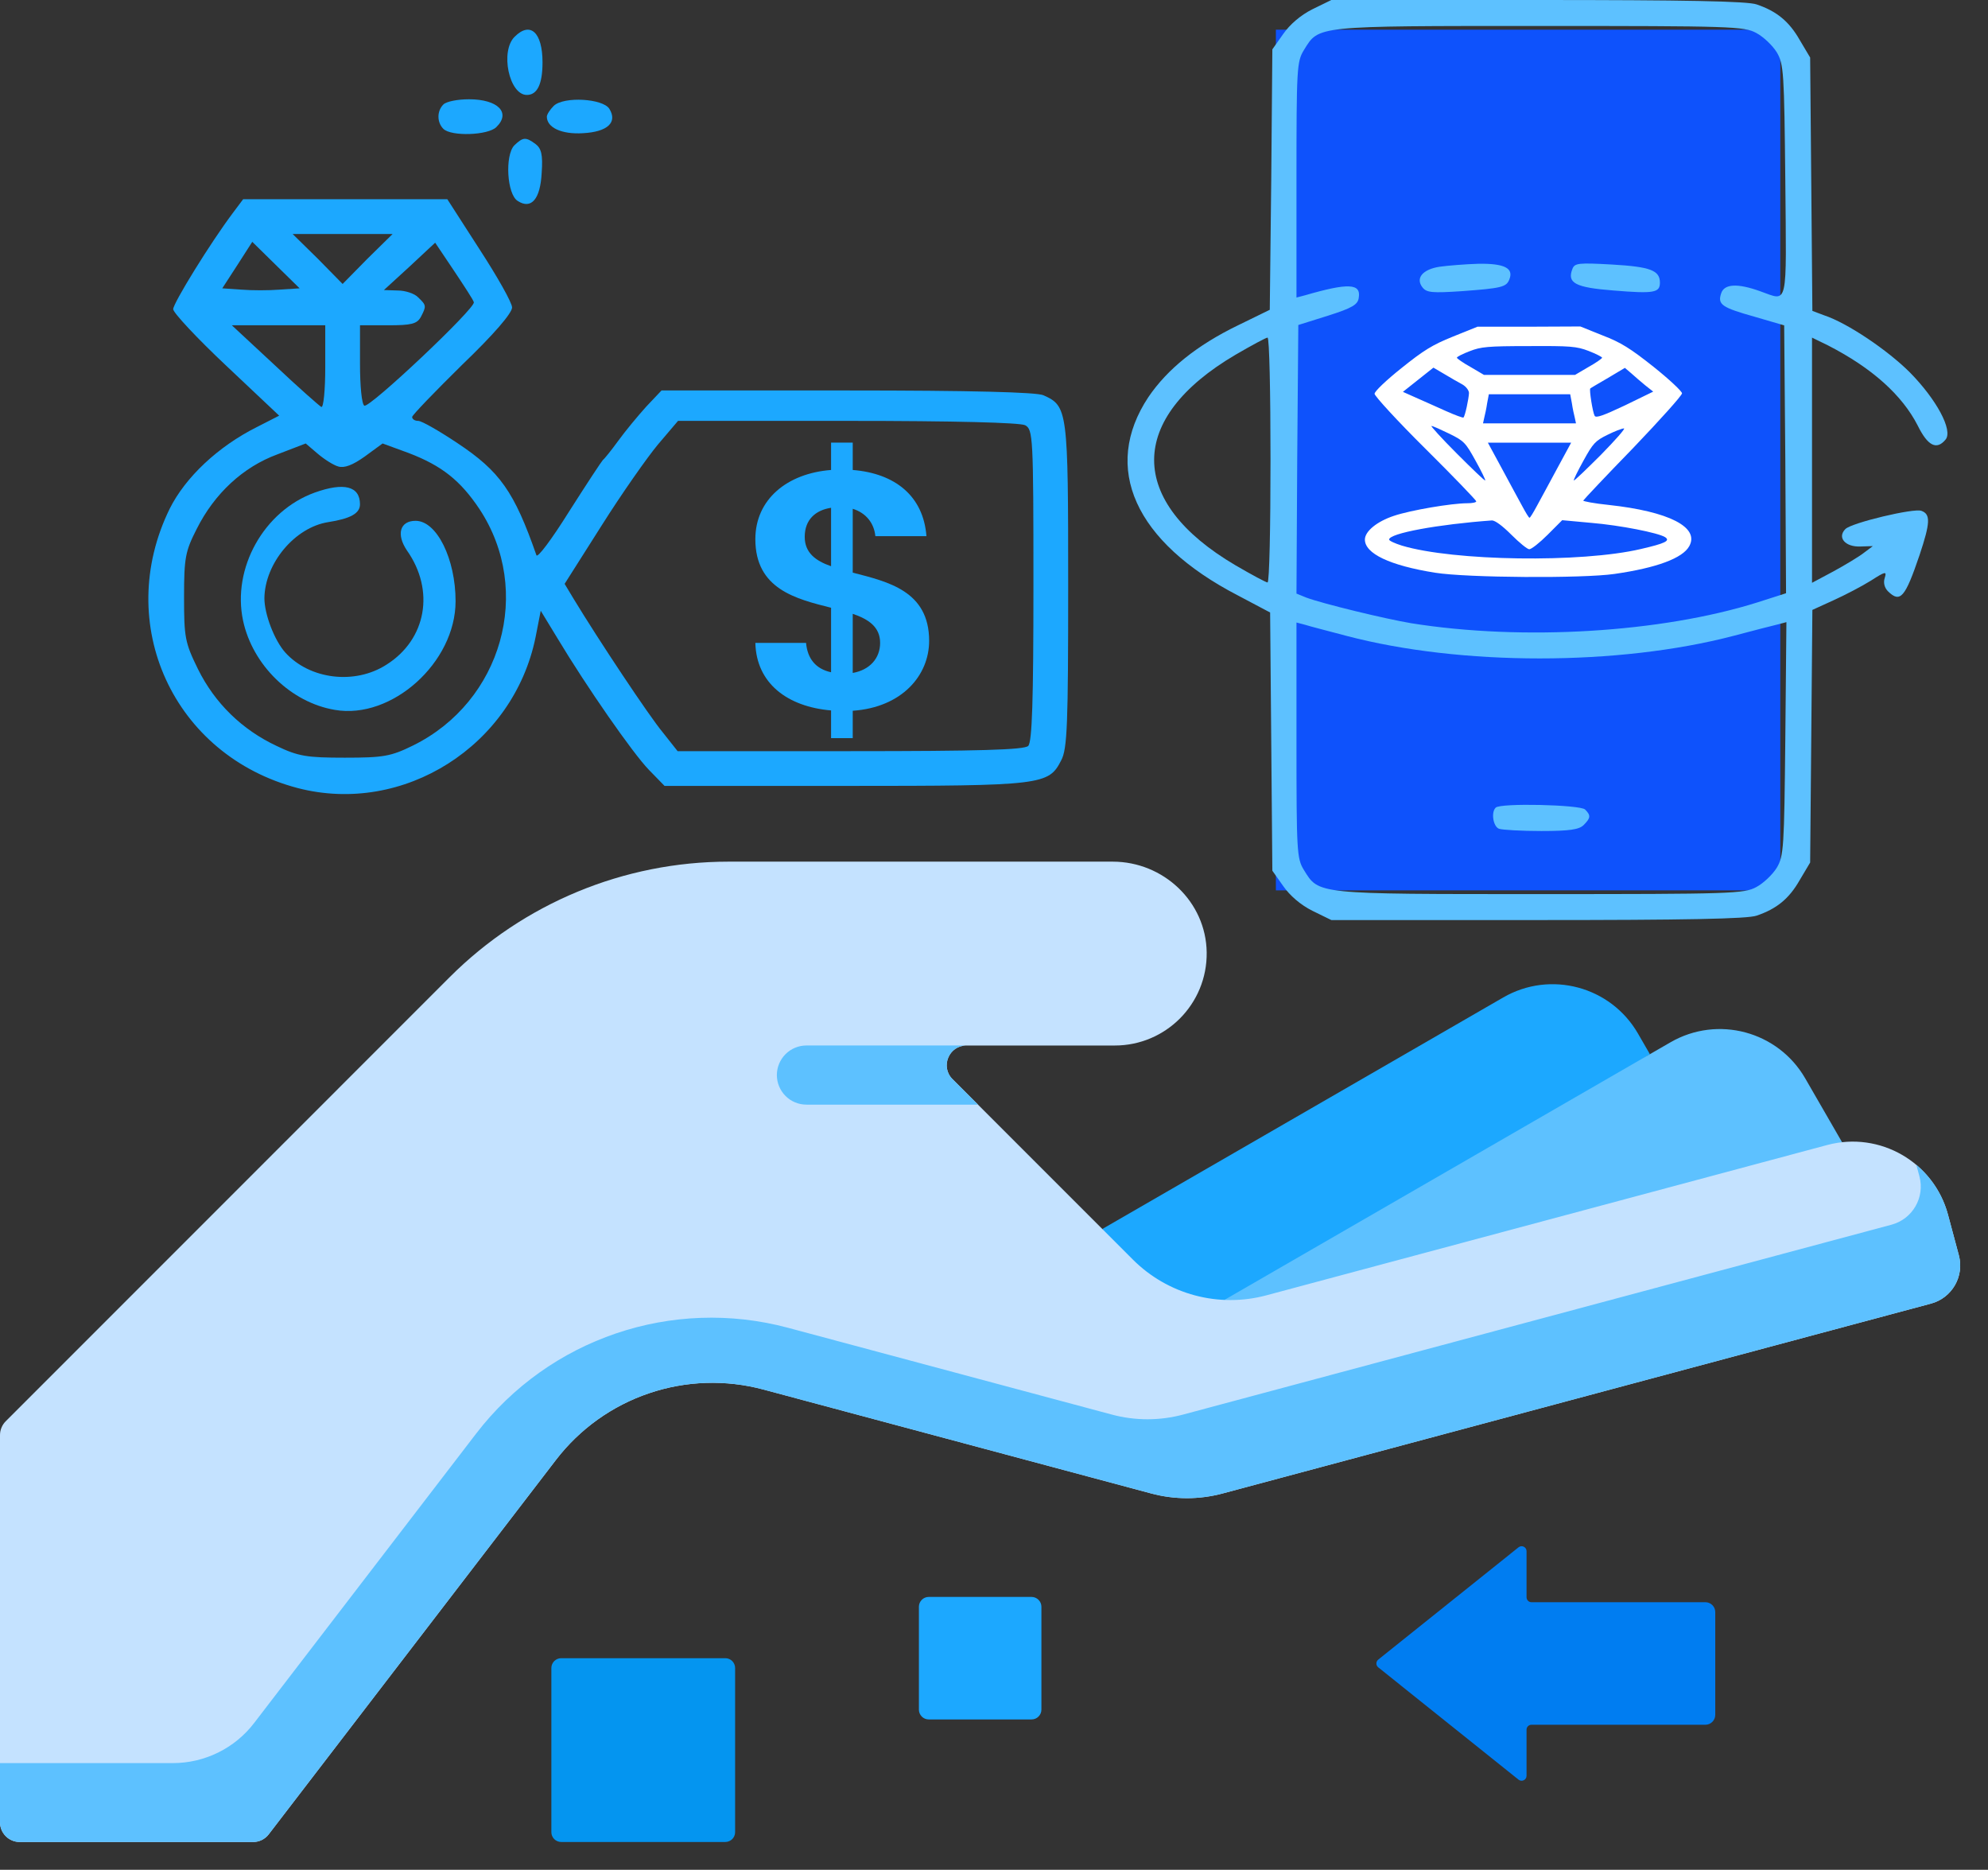 <svg xmlns="http://www.w3.org/2000/svg" width="67" height="63" viewBox="0 0 67 63" fill="none"><rect x="0" y="0" width="67" height="63" fill="#333333" stroke="none"/><path d="M39.511 45.983L55.606 35.521L55.203 34.823C54.285 33.234 52.253 32.689 50.664 33.607L37.152 41.408L39.511 45.983Z" fill="#1CA8FF"></path><path d="M45.418 45.547L62.081 38.484L60.84 36.334C59.922 34.745 57.89 34.2 56.3 35.118L41.266 43.798L45.418 45.547Z" fill="#5DC1FF"></path><path d="M66.018 42.296L65.652 40.929C65.177 39.157 63.355 38.104 61.582 38.579L42.676 43.645C41.887 43.856 41.056 43.856 40.268 43.645C39.479 43.434 38.759 43.018 38.182 42.441L32.102 36.361C31.683 35.942 31.98 35.227 32.572 35.227H37.572C38.426 35.227 39.201 34.88 39.762 34.32C40.331 33.75 40.68 32.96 40.668 32.087C40.645 30.381 39.207 29.032 37.502 29.032H24.553C21.028 29.032 17.647 30.433 15.154 32.925L0.195 47.885C0.133 47.946 0.084 48.02 0.051 48.1C0.017 48.181 3.39776e-06 48.267 1.25308e-08 48.355V61.399C-1.69378e-05 61.486 0.017 61.573 0.051 61.654C0.084 61.734 0.133 61.807 0.195 61.869C0.256 61.931 0.33 61.98 0.41 62.013C0.491 62.047 0.577 62.064 0.665 62.064L8.53 62.064C8.632 62.064 8.733 62.041 8.824 61.996C8.915 61.951 8.995 61.885 9.057 61.804L18.735 49.192C19.535 48.149 20.627 47.367 21.872 46.945C23.116 46.522 24.459 46.478 25.728 46.818L38.797 50.32C39.586 50.532 40.417 50.532 41.206 50.32L65.078 43.923C65.787 43.733 66.208 43.005 66.018 42.296Z" fill="#C4E2FF"></path><path d="M27.179 37.219H32.961L32.102 36.36C31.683 35.941 31.98 35.226 32.572 35.226H27.179C26.915 35.226 26.661 35.331 26.474 35.518C26.288 35.705 26.182 35.958 26.182 36.222C26.182 36.487 26.288 36.74 26.474 36.927C26.661 37.114 26.915 37.219 27.179 37.219ZM66.018 42.295L65.652 40.928C65.477 40.272 65.105 39.685 64.585 39.248L64.689 39.636C64.879 40.345 64.458 41.074 63.749 41.264L39.876 47.661C39.087 47.873 38.257 47.873 37.468 47.661L26.559 44.738C22.655 43.692 18.505 45.1 16.044 48.307L8.565 58.054C8.243 58.475 7.828 58.815 7.353 59.049C6.878 59.283 6.356 59.405 5.826 59.405L1.25308e-08 59.405V61.398C-1.69378e-05 61.486 0.017 61.572 0.051 61.653C0.084 61.733 0.133 61.807 0.195 61.868C0.256 61.93 0.33 61.979 0.41 62.012C0.491 62.046 0.577 62.063 0.665 62.063L8.53 62.063C8.632 62.063 8.733 62.04 8.824 61.995C8.915 61.95 8.995 61.884 9.057 61.803L18.735 49.191C19.535 48.148 20.627 47.366 21.872 46.944C23.116 46.521 24.459 46.477 25.728 46.818L38.797 50.319C39.586 50.531 40.417 50.531 41.206 50.319L65.078 43.923C65.787 43.733 66.208 43.004 66.018 42.295Z" fill="#5DC1FF"></path><path d="M34.765 57.934H31.301C31.213 57.934 31.128 57.9 31.066 57.837C31.004 57.775 30.969 57.69 30.969 57.602V54.138C30.969 54.05 31.004 53.965 31.066 53.903C31.128 53.841 31.213 53.806 31.301 53.806H34.765C34.853 53.806 34.938 53.841 35 53.903C35.063 53.965 35.098 54.05 35.098 54.138V57.602C35.098 57.69 35.063 57.775 35 57.837C34.938 57.9 34.853 57.934 34.765 57.934Z" fill="#1CA8FF"></path><path d="M24.443 62.063H18.914C18.826 62.063 18.742 62.028 18.679 61.966C18.617 61.904 18.582 61.819 18.582 61.731V56.202C18.582 56.114 18.617 56.03 18.679 55.967C18.742 55.905 18.826 55.87 18.914 55.87H24.443C24.531 55.87 24.616 55.905 24.678 55.967C24.74 56.03 24.775 56.114 24.775 56.202V61.731C24.775 61.819 24.74 61.904 24.678 61.966C24.616 62.028 24.531 62.063 24.443 62.063Z" fill="#0495F0"></path><path d="M51.614 58.113H57.475C57.564 58.113 57.648 58.078 57.71 58.015C57.773 57.953 57.808 57.868 57.808 57.78V54.316C57.808 54.228 57.773 54.144 57.71 54.081C57.648 54.019 57.564 53.984 57.475 53.984H51.614C51.57 53.984 51.528 53.967 51.497 53.935C51.466 53.904 51.448 53.862 51.448 53.818V52.264C51.448 52.125 51.287 52.047 51.178 52.134L46.449 55.919C46.43 55.934 46.414 55.954 46.403 55.977C46.392 55.999 46.387 56.024 46.387 56.048C46.387 56.073 46.392 56.098 46.403 56.12C46.414 56.143 46.43 56.163 46.449 56.178L51.178 59.963C51.287 60.05 51.448 59.972 51.448 59.833V58.279C51.448 58.187 51.523 58.113 51.614 58.113Z" fill="#007DF1"></path><rect x="43" y="1" width="17" height="29" fill="#0E52FC"></rect><path d="M48.962 11.343C48.276 11.62 47.983 11.8 47.232 12.403C46.71 12.819 46.326 13.187 46.326 13.268C46.326 13.342 47.093 14.182 48.04 15.12C48.986 16.058 49.753 16.858 49.753 16.891C49.753 16.931 49.614 16.956 49.451 16.956C48.921 16.956 47.534 17.192 46.979 17.38C46.408 17.568 46 17.902 46 18.18C46 18.653 46.84 19.053 48.366 19.297C49.451 19.469 53.335 19.493 54.412 19.338C55.831 19.134 56.712 18.808 56.933 18.4C57.283 17.764 56.247 17.233 54.216 17.013C53.734 16.964 53.351 16.891 53.359 16.866C53.375 16.834 54.126 16.034 55.04 15.096C55.945 14.149 56.688 13.325 56.688 13.252C56.688 13.187 56.255 12.779 55.733 12.363C54.95 11.742 54.632 11.539 54.012 11.302L53.261 11L51.523 11.008H49.794L48.962 11.343ZM53.539 11.824C53.791 11.922 53.995 12.028 53.995 12.053C53.995 12.077 53.791 12.224 53.539 12.363L53.082 12.632H51.548H50.014L49.557 12.363C49.304 12.224 49.1 12.077 49.1 12.053C49.1 12.02 49.296 11.922 49.533 11.832C49.908 11.685 50.136 11.661 51.523 11.661C52.927 11.653 53.131 11.669 53.539 11.824ZM49.28 12.95C49.41 13.023 49.508 13.154 49.508 13.244C49.5 13.431 49.378 14.019 49.321 14.068C49.304 14.084 49.035 13.986 48.725 13.847C48.415 13.709 47.966 13.505 47.721 13.399L47.281 13.203L47.795 12.795L48.309 12.387L48.684 12.607C48.888 12.73 49.157 12.885 49.28 12.95ZM55.448 12.983L55.717 13.195L54.762 13.66C54.036 14.002 53.791 14.092 53.743 14.011C53.677 13.896 53.555 13.121 53.596 13.089C53.612 13.072 53.881 12.917 54.2 12.73L54.762 12.395L54.974 12.575C55.089 12.681 55.301 12.86 55.448 12.983ZM52.976 13.586C53 13.758 53.049 13.978 53.074 14.076L53.114 14.264H51.548H49.981L50.022 14.076C50.047 13.978 50.096 13.758 50.12 13.586L50.177 13.284H51.548H52.919L52.976 13.586ZM48.847 14.614C49.345 14.859 49.394 14.916 49.728 15.52C49.924 15.871 50.071 16.173 50.055 16.189C50.038 16.205 49.614 15.797 49.1 15.283C48.586 14.769 48.203 14.345 48.244 14.353C48.293 14.353 48.562 14.476 48.847 14.614ZM53.955 15.324C53.465 15.814 53.057 16.205 53.041 16.189C53.025 16.173 53.172 15.871 53.367 15.52C53.685 14.941 53.767 14.851 54.167 14.655C54.412 14.533 54.664 14.435 54.73 14.435C54.795 14.427 54.444 14.826 53.955 15.324ZM52.478 15.789C52.217 16.279 51.907 16.842 51.793 17.054C51.678 17.266 51.572 17.445 51.548 17.445C51.523 17.445 51.417 17.266 51.303 17.054C51.189 16.842 50.879 16.279 50.618 15.789L50.145 14.916H51.548H52.951L52.478 15.789ZM50.936 18.017C51.205 18.286 51.474 18.506 51.54 18.506C51.613 18.506 51.891 18.286 52.16 18.017L52.649 17.527L53.628 17.617C54.599 17.698 55.88 17.951 56.117 18.098C56.304 18.221 56.117 18.31 55.301 18.498C53.294 18.971 48.986 18.906 47.248 18.384C47.012 18.31 46.816 18.221 46.816 18.18C46.816 17.968 48.472 17.666 50.283 17.535C50.389 17.535 50.634 17.715 50.936 18.017Z" fill="white"></path><path d="M44.231 0.312C43.831 0.512 43.469 0.825 43.244 1.15L42.881 1.663L42.844 6.05L42.794 10.438L41.719 10.963C40.331 11.637 39.344 12.438 38.706 13.375C37.119 15.762 38.244 18.262 41.719 20.062L42.806 20.637L42.844 24.988L42.881 29.337L43.244 29.85C43.469 30.175 43.831 30.488 44.231 30.688L44.869 31H51.819C56.744 31 58.906 30.962 59.206 30.85C59.869 30.625 60.294 30.288 60.656 29.65L61.006 29.062L61.044 24.812L61.081 20.55L61.794 20.225C62.181 20.05 62.756 19.75 63.056 19.562C63.544 19.25 63.594 19.238 63.519 19.475C63.469 19.625 63.506 19.8 63.631 19.925C64.044 20.325 64.206 20.137 64.694 18.7C65.056 17.613 65.069 17.325 64.756 17.212C64.506 17.113 62.406 17.613 62.194 17.825C61.906 18.113 62.194 18.438 62.706 18.413L63.119 18.4L62.819 18.625C62.644 18.762 62.181 19.038 61.794 19.25L61.069 19.637V15.5V11.375L61.606 11.637C63.094 12.4 64.106 13.312 64.631 14.338C64.969 15.025 65.269 15.175 65.569 14.812C65.831 14.5 65.256 13.45 64.369 12.55C63.619 11.8 62.269 10.887 61.481 10.625L61.081 10.475L61.044 6.213L61.006 1.938L60.656 1.35C60.294 0.713 59.869 0.375 59.206 0.15C58.906 0.038 56.744 0 51.819 0H44.869L44.231 0.312ZM59.194 1.113C59.431 1.238 59.744 1.538 59.881 1.762C60.119 2.163 60.131 2.45 60.169 6.088C60.206 10.438 60.281 10.15 59.319 9.812C58.556 9.537 58.106 9.562 58.006 9.887C57.881 10.262 58.031 10.363 59.144 10.675L60.131 10.963L60.169 15.475L60.194 19.988L59.219 20.3C55.994 21.312 51.331 21.6 47.569 21C46.669 20.85 44.569 20.337 44.031 20.137L43.694 20L43.719 15.475L43.756 10.95L44.756 10.637C45.581 10.375 45.769 10.262 45.794 10.025C45.869 9.55 45.444 9.525 43.981 9.95L43.694 10.025V6.062C43.694 2.3 43.706 2.075 43.944 1.688C44.456 0.862 44.269 0.875 51.881 0.875C58.356 0.875 58.781 0.887 59.194 1.113ZM42.819 15.5C42.819 17.762 42.781 19.625 42.719 19.625C42.669 19.625 42.181 19.363 41.644 19.05C37.981 16.9 37.981 14.1 41.644 11.95C42.181 11.637 42.669 11.375 42.719 11.375C42.781 11.375 42.819 13.225 42.819 15.5ZM45.381 21.425C49.231 22.438 54.544 22.438 58.419 21.425C59.081 21.25 59.756 21.075 59.919 21.038L60.206 20.962L60.169 24.887C60.131 28.55 60.119 28.837 59.881 29.238C59.744 29.462 59.431 29.762 59.194 29.887C58.781 30.113 58.356 30.125 51.906 30.125C44.306 30.125 44.456 30.137 43.944 29.312C43.706 28.925 43.694 28.7 43.694 24.938V20.975L43.981 21.05C44.131 21.1 44.769 21.262 45.381 21.425Z" fill="#5DC1FF"></path><path d="M48.519 8.987C47.944 9.075 47.694 9.375 47.944 9.687C48.082 9.862 48.282 9.875 49.244 9.812C50.607 9.712 50.769 9.675 50.869 9.412C51.019 9.037 50.707 8.875 49.832 8.887C49.382 8.9 48.782 8.95 48.519 8.987Z" fill="#5DC1FF"></path><path d="M52.993 9.063C52.806 9.538 53.093 9.688 54.381 9.788C55.743 9.9 55.943 9.863 55.943 9.525C55.943 9.113 55.631 8.988 54.331 8.913C53.193 8.85 53.068 8.863 52.993 9.063Z" fill="#5DC1FF"></path><path d="M50.409 27.212C50.246 27.363 50.321 27.85 50.521 27.925C50.634 27.962 51.271 28 51.946 28C52.896 28 53.221 27.95 53.371 27.8C53.609 27.562 53.621 27.475 53.421 27.275C53.259 27.113 50.559 27.05 50.409 27.212Z" fill="#5DC1FF"></path><path d="M17.346 1.237C16.849 1.72 17.156 3.199 17.756 3.199C18.108 3.199 18.284 2.833 18.284 2.101C18.284 1.091 17.873 0.71 17.346 1.237Z" fill="#1CA8FF"></path><path d="M14.942 3.521C14.722 3.741 14.722 4.121 14.942 4.341C15.206 4.604 16.45 4.561 16.728 4.282C17.226 3.799 16.787 3.345 15.806 3.345C15.425 3.345 15.045 3.418 14.942 3.521Z" fill="#1CA8FF"></path><path d="M18.664 3.565C18.532 3.697 18.43 3.858 18.43 3.931C18.43 4.298 18.927 4.532 19.645 4.488C20.48 4.444 20.816 4.122 20.538 3.668C20.319 3.317 19.001 3.243 18.664 3.565Z" fill="#1CA8FF"></path><path d="M17.333 4.898C17.011 5.235 17.084 6.552 17.45 6.772C17.904 7.065 18.212 6.713 18.256 5.82C18.3 5.205 18.241 5 18.051 4.854C17.714 4.605 17.626 4.62 17.333 4.898Z" fill="#1CA8FF"></path><path d="M7.843 7.182C7.096 8.177 5.837 10.213 5.837 10.418C5.837 10.535 6.642 11.399 7.623 12.321L9.409 14.005L8.663 14.386C7.345 15.045 6.247 16.084 5.72 17.139C3.816 21.019 5.837 25.455 10.039 26.554C13.597 27.476 17.302 25.133 18.049 21.473L18.224 20.579L18.795 21.517C19.762 23.127 21.328 25.382 21.87 25.939L22.397 26.48H28.474C35.151 26.48 35.341 26.451 35.766 25.616C35.971 25.236 36 24.387 36 19.745C36 13.815 35.985 13.683 35.165 13.317C34.931 13.214 32.749 13.156 28.562 13.156H22.295L21.782 13.698C21.504 14.005 21.079 14.518 20.845 14.84C20.611 15.162 20.377 15.455 20.318 15.499C20.274 15.543 19.762 16.319 19.176 17.241C18.59 18.178 18.107 18.822 18.078 18.705C17.331 16.567 16.848 15.879 15.413 14.928C14.798 14.518 14.212 14.181 14.095 14.181C13.978 14.181 13.89 14.122 13.89 14.049C13.89 13.99 14.652 13.2 15.574 12.292C16.643 11.267 17.258 10.55 17.258 10.359C17.258 10.198 16.76 9.32 16.16 8.397L15.076 6.713H11.635H8.194L7.843 7.182ZM12.382 8.719L11.547 9.568L10.713 8.719L9.863 7.885H11.547H13.231L12.382 8.719ZM9.424 9.759C9.058 9.788 8.487 9.788 8.136 9.759L7.491 9.715L8.004 8.924L8.502 8.148L9.292 8.924L10.098 9.715L9.424 9.759ZM15.969 10.183C16.043 10.374 12.441 13.771 12.279 13.668C12.191 13.624 12.133 12.995 12.133 12.263V10.96H13.085C13.861 10.96 14.051 10.915 14.183 10.681C14.373 10.315 14.373 10.286 14.095 10.022C13.978 9.891 13.656 9.788 13.407 9.788L12.938 9.773L13.802 8.983L14.666 8.177L15.296 9.115C15.647 9.642 15.955 10.11 15.969 10.183ZM10.962 12.365C10.962 13.141 10.903 13.742 10.83 13.712C10.771 13.683 10.054 13.053 9.263 12.307L7.813 10.96H9.395H10.962V12.365ZM34.55 14.327C34.814 14.474 34.829 14.693 34.829 19.716C34.829 23.596 34.785 25.002 34.653 25.133C34.521 25.265 32.984 25.309 28.664 25.309H22.837L22.339 24.679C21.885 24.138 20.172 21.561 19.337 20.184L19.029 19.672L20.274 17.71C20.948 16.641 21.812 15.411 22.178 14.972L22.851 14.181H28.562C32.208 14.181 34.36 14.239 34.55 14.327ZM11.401 15.718C11.606 15.777 11.884 15.674 12.294 15.381L12.894 14.942L13.773 15.264C14.886 15.689 15.515 16.187 16.16 17.153C17.975 19.906 16.921 23.64 13.919 25.119C13.173 25.485 12.924 25.529 11.62 25.529C10.347 25.529 10.054 25.485 9.322 25.133C8.165 24.591 7.242 23.698 6.671 22.542C6.232 21.648 6.203 21.473 6.203 20.111C6.203 18.793 6.247 18.573 6.627 17.827C7.228 16.626 8.194 15.733 9.351 15.308L10.303 14.942L10.698 15.279C10.918 15.469 11.24 15.674 11.401 15.718Z" fill="#1CA8FF"></path><path d="M10.609 16.596C8.896 17.212 7.813 19.144 8.193 20.916C8.515 22.41 9.804 23.669 11.283 23.918C13.201 24.254 15.354 22.322 15.354 20.257C15.354 18.837 14.724 17.548 14.006 17.548C13.479 17.548 13.348 18.002 13.713 18.544C14.665 19.891 14.372 21.546 13.025 22.395C11.957 23.083 10.434 22.893 9.614 21.985C9.248 21.575 8.911 20.696 8.911 20.155C8.925 18.983 9.936 17.768 11.063 17.592C11.81 17.475 12.132 17.299 12.132 16.992C12.132 16.377 11.59 16.245 10.609 16.596Z" fill="#1CA8FF"></path><path d="M28.009 24.87V23.937C26.54 23.812 25.491 23.026 25.457 21.661H27.166C27.212 22.184 27.485 22.537 28.009 22.651V20.477C26.836 20.182 25.457 19.852 25.457 18.168C25.457 16.825 26.528 15.949 28.009 15.835V14.913H28.739V15.835C30.163 15.949 31.12 16.711 31.223 18.065H29.502C29.457 17.621 29.183 17.28 28.739 17.143V19.294C29.924 19.601 31.314 19.909 31.314 21.593C31.314 22.753 30.402 23.834 28.739 23.948V24.87H28.009ZM29.662 21.661C29.662 21.126 29.274 20.864 28.739 20.682V22.674C29.32 22.571 29.662 22.173 29.662 21.661ZM27.121 18.088C27.121 18.623 27.485 18.896 28.009 19.078V17.109C27.485 17.189 27.121 17.508 27.121 18.088Z" fill="#1CA8FF"></path></svg>